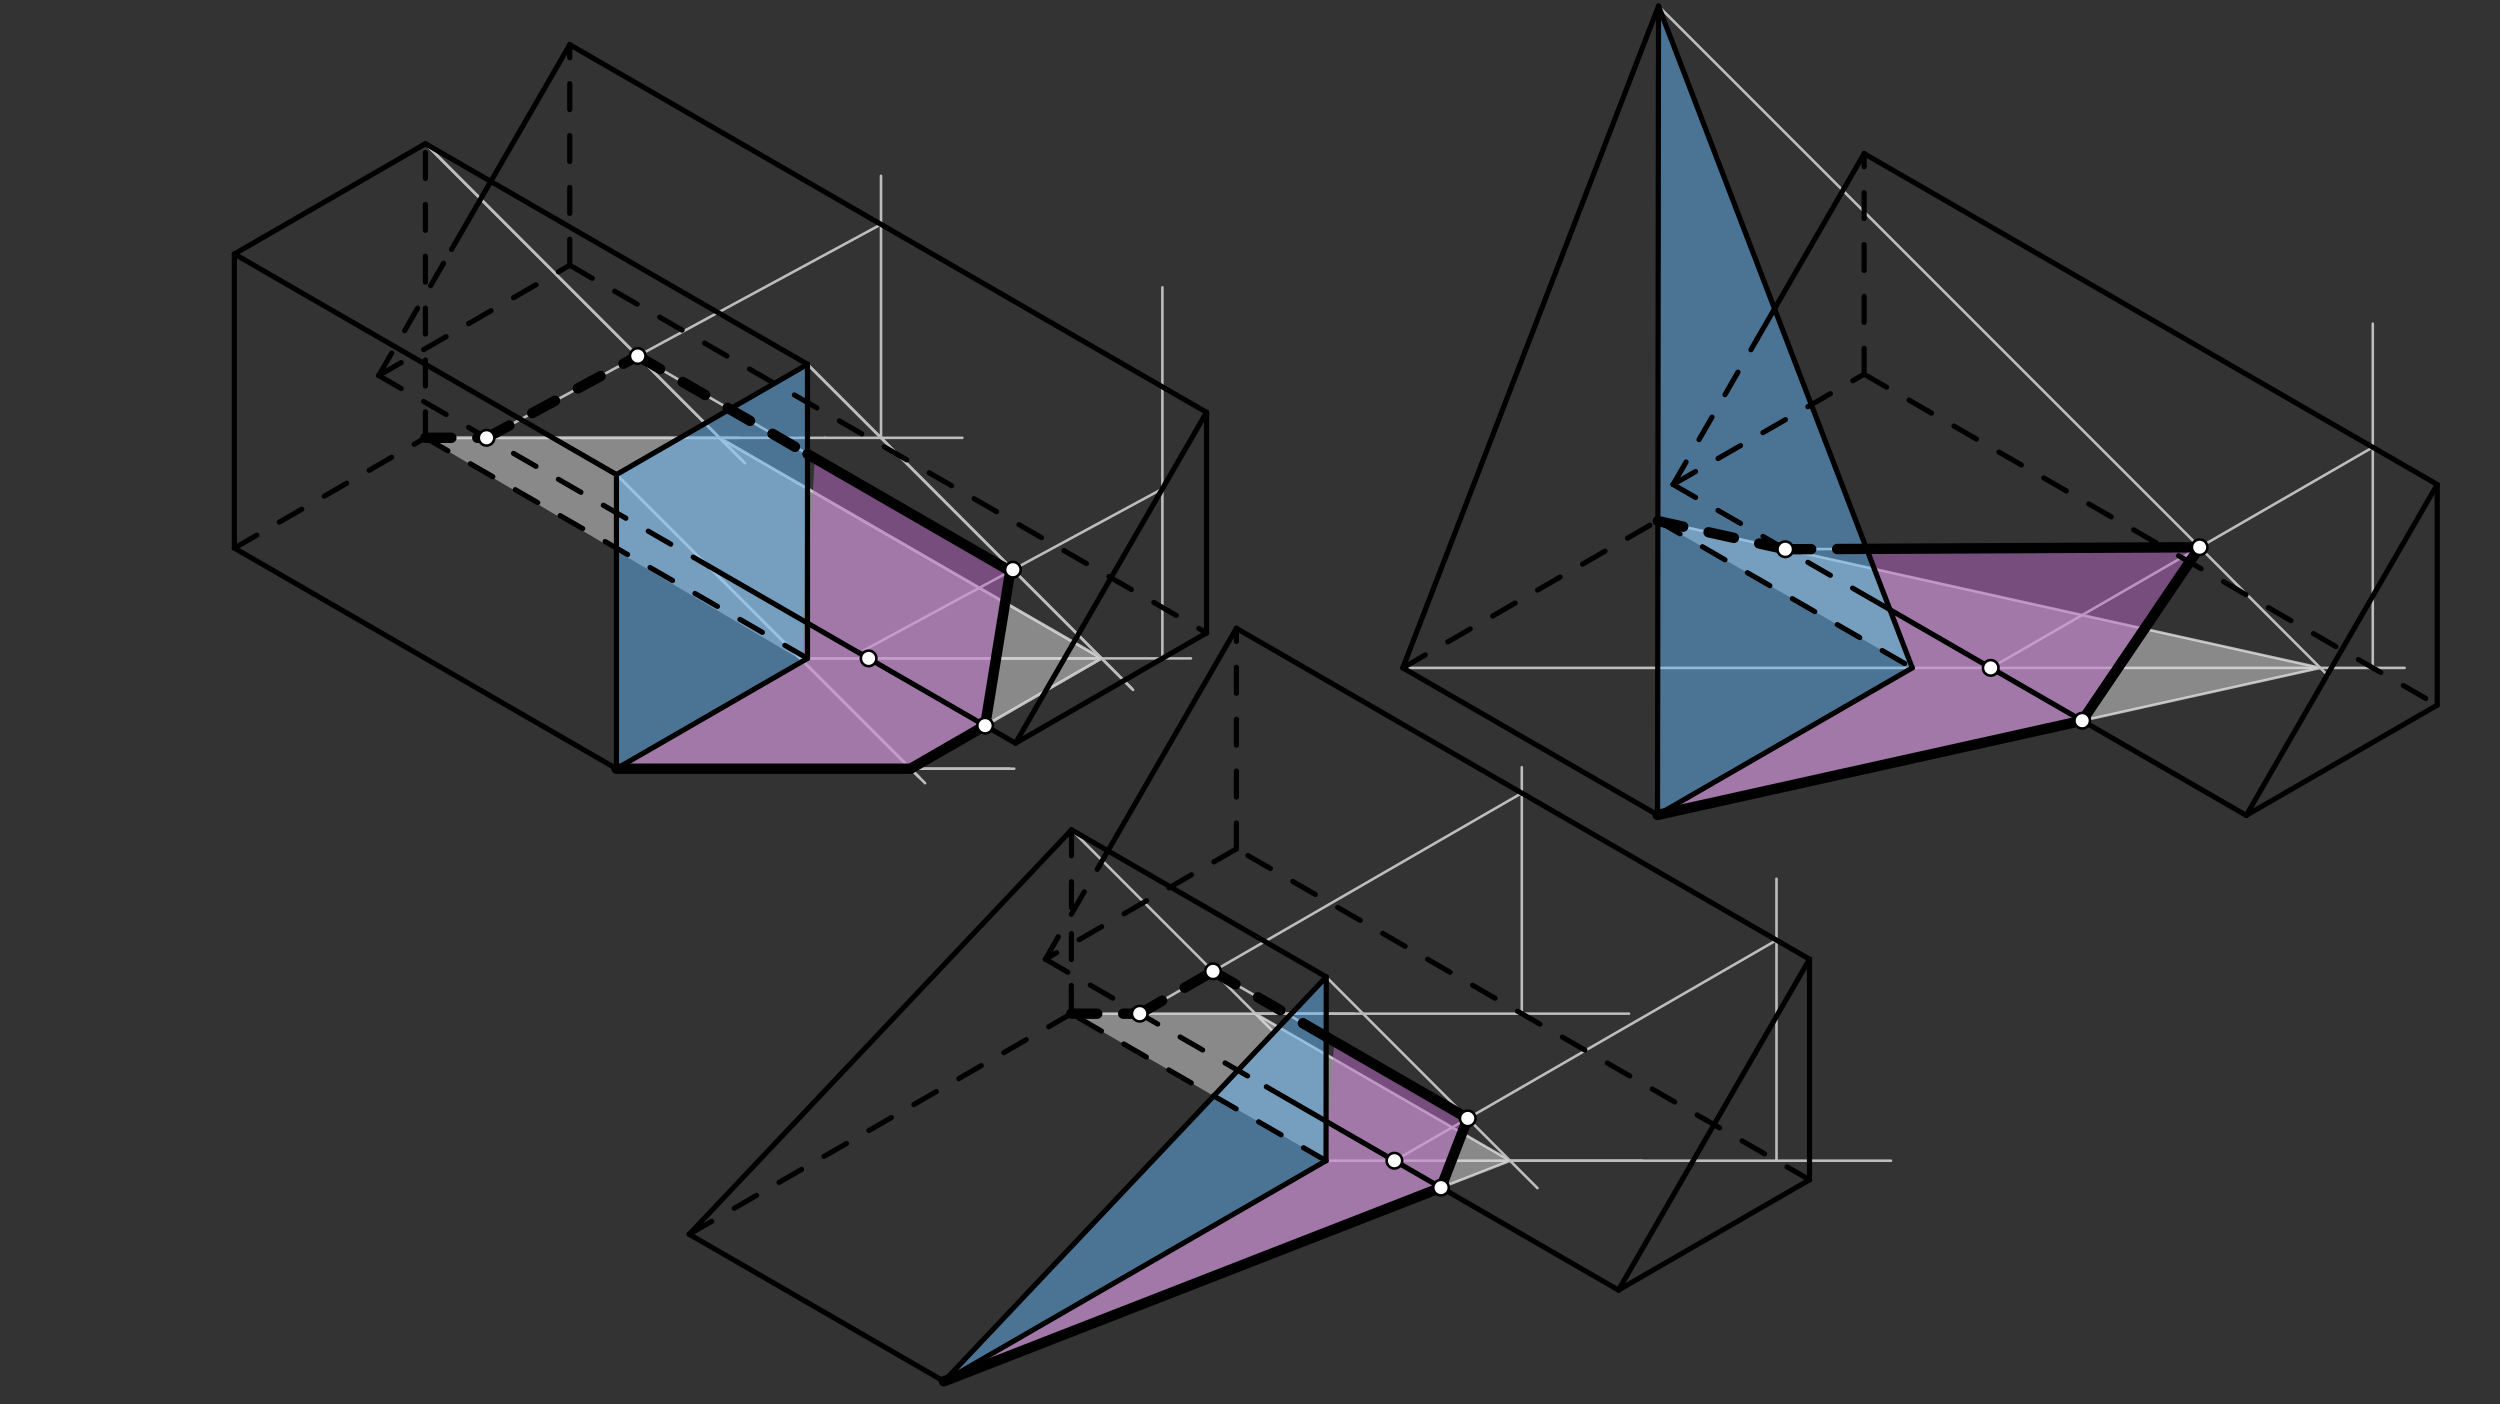<svg xmlns="http://www.w3.org/2000/svg" class="svg--816" height="100%" preserveAspectRatio="xMidYMid meet" viewBox="0 0 963.78 541.417" width="100%"><rect x="0" y="0" width="963.78" height="541.417" fill="#333333" stroke="none"/><defs><marker id="marker-arrow" markerHeight="16" markerUnits="userSpaceOnUse" markerWidth="24" orient="auto-start-reverse" refX="24" refY="4" viewBox="0 0 24 8"><path d="M 0 0 L 24 4 L 0 8 z" stroke="inherit"></path></marker></defs><g class="aux-layer--949"><g class="element--733"><line stroke="#BDBDBD" stroke-dasharray="none" stroke-linecap="round" stroke-width="1" x1="90.354" x2="237.646" y1="211.301" y2="296.34"></line></g><g class="element--733"><line stroke="#BDBDBD" stroke-dasharray="none" stroke-linecap="round" stroke-width="1" x1="237.646" x2="311.293" y1="296.34" y2="253.821"></line></g><g class="element--733"><line stroke="#BDBDBD" stroke-dasharray="none" stroke-linecap="round" stroke-width="1" x1="90.354" x2="90.354" y1="211.301" y2="97.915"></line></g><g class="element--733"><line stroke="#BDBDBD" stroke-dasharray="none" stroke-linecap="round" stroke-width="1" x1="237.646" x2="237.646" y1="296.34" y2="182.954"></line></g><g class="element--733"><line stroke="#BDBDBD" stroke-dasharray="none" stroke-linecap="round" stroke-width="1" x1="311.293" x2="311.293" y1="253.821" y2="140.435"></line></g><g class="element--733"><line stroke="#BDBDBD" stroke-dasharray="none" stroke-linecap="round" stroke-width="1" x1="540.805" x2="737.195" y1="257.474" y2="257.474"></line></g><g class="element--733"><line stroke="#BDBDBD" stroke-dasharray="none" stroke-linecap="round" stroke-width="1" x1="511.195" x2="363.902" y1="447.474" y2="532.514"></line></g><g class="element--733"><line stroke="#BDBDBD" stroke-dasharray="none" stroke-linecap="round" stroke-width="1" x1="265.707" x2="363.902" y1="475.821" y2="532.514"></line></g><g class="element--733"><line stroke="#BDBDBD" stroke-dasharray="none" stroke-linecap="round" stroke-width="1" x1="164" x2="285" y1="168.781" y2="168.781"></line></g><g class="element--733"><line stroke="#BDBDBD" stroke-dasharray="none" stroke-linecap="round" stroke-width="1" x1="164" x2="318" y1="168.781" y2="168.781"></line></g><g class="element--733"><line stroke="#BDBDBD" stroke-dasharray="none" stroke-linecap="round" stroke-width="1" x1="164" x2="286.193" y1="55.395" y2="177.588"></line></g><g class="element--733"><line stroke="#BDBDBD" stroke-dasharray="none" stroke-linecap="round" stroke-width="1" x1="164" x2="287.193" y1="55.395" y2="178.588"></line></g><g class="element--733"><line stroke="#BDBDBD" stroke-dasharray="none" stroke-linecap="round" stroke-width="1" x1="311.293" x2="459.134" y1="253.821" y2="253.821"></line></g><g class="element--733"><line stroke="#BDBDBD" stroke-dasharray="none" stroke-linecap="round" stroke-width="1" x1="311.293" x2="422.311" y1="253.821" y2="253.821"></line></g><g class="element--733"><line stroke="#BDBDBD" stroke-dasharray="none" stroke-linecap="round" stroke-width="1" x1="311.293" x2="436.319" y1="140.435" y2="265.462"></line></g><g class="element--733"><line stroke="#BDBDBD" stroke-dasharray="none" stroke-linecap="round" stroke-width="1" x1="311.293" x2="436.819" y1="140.435" y2="265.962"></line></g><g class="element--733"><line stroke="#BDBDBD" stroke-dasharray="none" stroke-linecap="round" stroke-width="1" x1="237.646" x2="389" y1="296.34" y2="296.34"></line></g><g class="element--733"><line stroke="#BDBDBD" stroke-dasharray="none" stroke-linecap="round" stroke-width="1" x1="237.646" x2="391" y1="296.34" y2="296.34"></line></g><g class="element--733"><line stroke="#BDBDBD" stroke-dasharray="none" stroke-linecap="round" stroke-width="1" x1="237.646" x2="354.384" y1="182.954" y2="299.693"></line></g><g class="element--733"><line stroke="#BDBDBD" stroke-dasharray="none" stroke-linecap="round" stroke-width="1" x1="237.646" x2="356.634" y1="182.954" y2="301.943"></line></g><g class="element--733"><line stroke="#BDBDBD" stroke-dasharray="none" stroke-linecap="round" stroke-width="1" x1="277.386" x2="424.678" y1="168.781" y2="253.821"></line></g><g class="element--733"><line stroke="#BDBDBD" stroke-dasharray="none" stroke-linecap="round" stroke-width="1" x1="277.386" x2="424.678" y1="168.781" y2="253.821"></line></g><g class="element--733"><line stroke="#BDBDBD" stroke-dasharray="none" stroke-linecap="round" stroke-width="1" x1="424.678" x2="351.032" y1="253.821" y2="296.34"></line></g><g class="element--733"><line stroke="#BDBDBD" stroke-dasharray="none" stroke-linecap="round" stroke-width="1" x1="424.678" x2="351.032" y1="253.821" y2="296.34"></line></g><g class="element--733"><line stroke="#BDBDBD" stroke-dasharray="none" stroke-linecap="round" stroke-width="1" x1="318" x2="371" y1="168.781" y2="168.781"></line></g><g class="element--733"><line stroke="#BDBDBD" stroke-dasharray="none" stroke-linecap="round" stroke-width="1" x1="339.639" x2="339.639" y1="168.781" y2="67.781"></line></g><g class="element--733"><line stroke="#BDBDBD" stroke-dasharray="none" stroke-linecap="round" stroke-width="1" x1="448.113" x2="448.113" y1="253.821" y2="110.781"></line></g><g class="element--733"><line stroke="#BDBDBD" stroke-dasharray="none" stroke-linecap="round" stroke-width="1" x1="339.639" x2="187.569" y1="86.5" y2="168.781"></line></g><g class="element--733"><line stroke="#BDBDBD" stroke-dasharray="none" stroke-linecap="round" stroke-width="1" x1="448.113" x2="333.142" y1="188.435" y2="250.643"></line></g><g class="element--733"><line stroke="#BDBDBD" stroke-dasharray="none" stroke-linecap="round" stroke-width="1" x1="245.851" x2="389.99" y1="137.246" y2="220.465"></line></g><g class="element--733"><line stroke="#BDBDBD" stroke-dasharray="none" stroke-linecap="round" stroke-width="1" x1="389.47" x2="379.77" y1="220.165" y2="279.748"></line></g><g class="element--733"><line stroke="#BDBDBD" stroke-dasharray="none" stroke-linecap="round" stroke-width="1" x1="737.195" x2="927" y1="257.474" y2="257.474"></line></g><g class="element--733"><line stroke="#BDBDBD" stroke-dasharray="none" stroke-linecap="round" stroke-width="1" x1="639.377" x2="897.621" y1="2.356" y2="260.6"></line></g><g class="element--733"><line stroke="#BDBDBD" stroke-dasharray="none" stroke-linecap="round" stroke-width="1" x1="639.137" x2="894.495" y1="200.86" y2="257.474"></line></g><g class="element--733"><line stroke="#BDBDBD" stroke-dasharray="none" stroke-linecap="round" stroke-width="1" x1="894.495" x2="639" y1="257.474" y2="314.167"></line></g><g class="element--733"><line stroke="#BDBDBD" stroke-dasharray="none" stroke-linecap="round" stroke-width="1" x1="914.736" x2="914.736" y1="257.474" y2="124.781"></line></g><g class="element--733"><line stroke="#BDBDBD" stroke-dasharray="none" stroke-linecap="round" stroke-width="1" x1="914.736" x2="767.444" y1="172.435" y2="257.474"></line></g><g class="element--733"><line stroke="#BDBDBD" stroke-dasharray="none" stroke-linecap="round" stroke-width="1" x1="688.242" x2="847.991" y1="211.747" y2="210.97"></line></g><g class="element--733"><line stroke="#BDBDBD" stroke-dasharray="none" stroke-linecap="round" stroke-width="1" x1="847.991" x2="802.717" y1="210.97" y2="277.839"></line></g><g class="element--733"><line stroke="#BDBDBD" stroke-dasharray="none" stroke-linecap="round" stroke-width="1" x1="413" x2="522" y1="390.781" y2="390.781"></line></g><g class="element--733"><line stroke="#BDBDBD" stroke-dasharray="none" stroke-linecap="round" stroke-width="1" x1="413.086" x2="490.917" y1="319.915" y2="397.747"></line></g><g class="element--733"><line stroke="#BDBDBD" stroke-dasharray="none" stroke-linecap="round" stroke-width="1" x1="511.195" x2="633" y1="447.474" y2="447.474"></line></g><g class="element--733"><line stroke="#BDBDBD" stroke-dasharray="none" stroke-linecap="round" stroke-width="1" x1="511.281" x2="592.727" y1="376.608" y2="458.054"></line></g><g class="element--733"><line stroke="#BDBDBD" stroke-dasharray="none" stroke-linecap="round" stroke-width="1" x1="483.952" x2="582.147" y1="390.781" y2="447.474"></line></g><g class="element--733"><line stroke="#BDBDBD" stroke-dasharray="none" stroke-linecap="round" stroke-width="1" x1="363.902" x2="582.147" y1="532.514" y2="447.474"></line></g><g class="element--733"><line stroke="#BDBDBD" stroke-dasharray="none" stroke-linecap="round" stroke-width="1" x1="483.952" x2="628" y1="390.781" y2="390.781"></line></g><g class="element--733"><line stroke="#BDBDBD" stroke-dasharray="none" stroke-linecap="round" stroke-width="1" x1="582.147" x2="729" y1="447.474" y2="447.474"></line></g><g class="element--733"><line stroke="#BDBDBD" stroke-dasharray="none" stroke-linecap="round" stroke-width="1" x1="586.666" x2="586.666" y1="390.781" y2="295.781"></line></g><g class="element--733"><line stroke="#BDBDBD" stroke-dasharray="none" stroke-linecap="round" stroke-width="1" x1="684.861" x2="684.861" y1="447.474" y2="338.781"></line></g><g class="element--733"><line stroke="#BDBDBD" stroke-dasharray="none" stroke-linecap="round" stroke-width="1" x1="586.666" x2="439.373" y1="305.742" y2="390.781"></line></g><g class="element--733"><line stroke="#BDBDBD" stroke-dasharray="none" stroke-linecap="round" stroke-width="1" x1="684.861" x2="537.568" y1="362.435" y2="447.474"></line></g><g class="element--733"><line stroke="#BDBDBD" stroke-dasharray="none" stroke-linecap="round" stroke-width="1" x1="467.635" x2="562.844" y1="374.464" y2="429.433"></line></g><g class="element--733"><line stroke="#BDBDBD" stroke-dasharray="none" stroke-linecap="round" stroke-width="1" x1="565.83" x2="555.531" y1="431.157" y2="457.845"></line></g></g><g class="main-layer--75a"><g class="element--733"><g fill="#9C27B0" opacity="0.5"><path d="M 777.579 246.474 L 777.579 246.474 L 606 303.167 L 777.579 246.474 Z" stroke="none"></path></g></g><g class="element--733"><g fill="#E0E0E0" opacity="0.5"><path d="M 164 168.781 L 277.386 168.781 L 424.678 253.821 L 351.032 296.34 L 237.646 296.34 L 309.53 254.838 Z" stroke="none"></path></g></g><g class="element--733"><g fill="#64B5F6" opacity="0.5"><path d="M 237.646 182.954 L 311.293 140.435 L 309.53 254.838 L 237.646 296.34 Z" stroke="none"></path></g></g><g class="element--733"><g fill="#BA68C8" opacity="0.5"><path d="M 314.129 176.667 L 389.47 220.165 L 379.77 279.748 L 351.032 296.34 L 237.646 296.34 L 309.53 254.838 Z" stroke="none"></path></g></g><g class="element--733"><g fill="#E0E0E0" opacity="0.5"><path d="M 639.137 200.86 L 894.495 257.474 L 639 314.167 L 737.195 257.474 Z" stroke="none"></path></g></g><g class="element--733"><g fill="#64B5F6" opacity="0.5"><path d="M 639.377 2.356 L 639 314.167 L 737.195 257.474 Z" stroke="none"></path></g></g><g class="element--733"><g fill="#BA68C8" opacity="0.5"><path d="M 719.604 211.595 L 847.991 210.97 L 802.717 277.839 L 639 314.167 L 737.195 257.474 Z" stroke="none"></path></g></g><g class="element--733"><g fill="#E0E0E0" opacity="0.5"><path d="M 413 390.781 L 483.952 390.781 L 582.147 447.474 L 363.902 532.514 L 511.195 447.474 Z" stroke="none"></path></g></g><g class="element--733"><g fill="#64B5F6" opacity="0.5"><path d="M 511.281 376.608 L 511.195 447.474 L 363.902 532.514 Z" stroke="none"></path></g></g><g class="element--733"><g fill="#BA68C8" opacity="0.5"><path d="M 514.383 401.455 L 565.83 431.157 L 555.531 457.845 L 363.902 532.514 L 511.195 447.474 Z" stroke="none"></path></g></g><g class="element--733"><line stroke="#000000" stroke-dasharray="none" stroke-linecap="round" stroke-width="2" x1="90.354" x2="164" y1="97.915" y2="55.395"></line></g><g class="element--733"><line stroke="#000000" stroke-dasharray="none" stroke-linecap="round" stroke-width="2" x1="164" x2="311.293" y1="55.395" y2="140.435"></line></g><g class="element--733"><line stroke="#000000" stroke-dasharray="none" stroke-linecap="round" stroke-width="2" x1="237.646" x2="90.354" y1="182.954" y2="97.915"></line></g><g class="element--733"><line stroke="#000000" stroke-dasharray="none" stroke-linecap="round" stroke-width="2" x1="237.646" x2="311.293" y1="182.954" y2="140.435"></line></g><g class="element--733"><line stroke="#000000" stroke-dasharray="none" stroke-linecap="round" stroke-width="2" x1="311.293" x2="311.293" y1="140.435" y2="253.821"></line></g><g class="element--733"><line stroke="#000000" stroke-dasharray="none" stroke-linecap="round" stroke-width="2" x1="311.293" x2="237.646" y1="253.821" y2="296.34"></line></g><g class="element--733"><line stroke="#000000" stroke-dasharray="none" stroke-linecap="round" stroke-width="2" x1="237.646" x2="237.646" y1="296.34" y2="182.954"></line></g><g class="element--733"><line stroke="#000000" stroke-dasharray="none" stroke-linecap="round" stroke-width="2" x1="90.354" x2="90.354" y1="97.915" y2="211.301"></line></g><g class="element--733"><line stroke="#000000" stroke-dasharray="none" stroke-linecap="round" stroke-width="2" x1="90.354" x2="237.646" y1="211.301" y2="296.34"></line></g><g class="element--733"><line stroke="#000000" stroke-dasharray="10" stroke-linecap="round" stroke-width="2" x1="90.354" x2="164" y1="211.301" y2="168.781"></line></g><g class="element--733"><line stroke="#000000" stroke-dasharray="10" stroke-linecap="round" stroke-width="2" x1="164" x2="164" y1="168.781" y2="55.395"></line></g><g class="element--733"><line stroke="#000000" stroke-dasharray="10" stroke-linecap="round" stroke-width="2" x1="164" x2="311.293" y1="168.781" y2="253.821"></line></g><g class="element--733"><line stroke="#000000" stroke-dasharray="none" stroke-linecap="round" stroke-width="2" x1="737.195" x2="639" y1="257.474" y2="314.167"></line></g><g class="element--733"><line stroke="#000000" stroke-dasharray="none" stroke-linecap="round" stroke-width="2" x1="639" x2="540.805" y1="314.167" y2="257.474"></line></g><g class="element--733"><line stroke="#000000" stroke-dasharray="10" stroke-linecap="round" stroke-width="2" x1="540.805" x2="639" y1="257.474" y2="200.781"></line></g><g class="element--733"><line stroke="#000000" stroke-dasharray="10" stroke-linecap="round" stroke-width="2" x1="639" x2="737.195" y1="200.781" y2="257.474"></line></g><g class="element--733"><line stroke="#000000" stroke-dasharray="none" stroke-linecap="round" stroke-width="2" x1="511.195" x2="363.902" y1="447.474" y2="532.514"></line></g><g class="element--733"><line stroke="#000000" stroke-dasharray="none" stroke-linecap="round" stroke-width="2" x1="265.707" x2="363.902" y1="475.821" y2="532.514"></line></g><g class="element--733"><line stroke="#000000" stroke-dasharray="10" stroke-linecap="round" stroke-width="2" x1="511.195" x2="413" y1="447.474" y2="390.781"></line></g><g class="element--733"><line stroke="#000000" stroke-dasharray="10" stroke-linecap="round" stroke-width="2" x1="265.707" x2="413" y1="475.821" y2="390.781"></line></g><g class="element--733"><line stroke="#000000" stroke-dasharray="none" stroke-linecap="round" stroke-width="2" x1="540.805" x2="639.377" y1="257.474" y2="2.356"></line></g><g class="element--733"><line stroke="#000000" stroke-dasharray="none" stroke-linecap="round" stroke-width="2" x1="639.377" x2="737.195" y1="2.356" y2="257.474"></line></g><g class="element--733"><line stroke="#000000" stroke-dasharray="none" stroke-linecap="round" stroke-width="2" x1="639.377" x2="639" y1="2.356" y2="314.167"></line></g><g class="element--733"><line stroke="#000000" stroke-dasharray="10" stroke-linecap="round" stroke-width="2" x1="146" x2="273.293" y1="144.781" y2="218.274"></line></g><g class="element--733"><line stroke="#000000" stroke-dasharray="none" stroke-linecap="round" stroke-width="2" x1="273.293" x2="391.488" y1="218.274" y2="286.514"></line></g><g class="element--733"><line stroke="#000000" stroke-dasharray="10" stroke-linecap="round" stroke-width="2" x1="645" x2="714.188" y1="186.781" y2="226.727"></line></g><g class="element--733"><line stroke="#000000" stroke-dasharray="none" stroke-linecap="round" stroke-width="2" x1="714.188" x2="865.939" y1="226.727" y2="314.34"></line></g><g class="element--733"><line stroke="#000000" stroke-dasharray="10" stroke-linecap="round" stroke-width="2" x1="403" x2="488.195" y1="369.781" y2="418.969"></line></g><g class="element--733"><line stroke="#000000" stroke-dasharray="none" stroke-linecap="round" stroke-width="2" x1="623.939" x2="488.195" y1="497.34" y2="418.969"></line></g><g class="element--733"><line stroke="#000000" stroke-dasharray="none" stroke-linecap="round" stroke-width="2" x1="511.195" x2="511.281" y1="447.474" y2="376.608"></line></g><g class="element--733"><line stroke="#000000" stroke-dasharray="none" stroke-linecap="round" stroke-width="2" x1="413.086" x2="511.281" y1="319.915" y2="376.608"></line></g><g class="element--733"><line stroke="#000000" stroke-dasharray="none" stroke-linecap="round" stroke-width="2" x1="265.707" x2="413.086" y1="475.821" y2="319.915"></line></g><g class="element--733"><line stroke="#000000" stroke-dasharray="none" stroke-linecap="round" stroke-width="2" x1="363.902" x2="511.281" y1="532.514" y2="376.608"></line></g><g class="element--733"><line stroke="#000000" stroke-dasharray="10" stroke-linecap="round" stroke-width="2" x1="413.086" x2="413" y1="319.915" y2="390.781"></line></g><g class="element--733"><line stroke="#000000" stroke-dasharray="none" stroke-linecap="round" stroke-width="2" x1="697.585" x2="623.939" y1="454.821" y2="497.34"></line></g><g class="element--733"><line stroke="#000000" stroke-dasharray="none" stroke-linecap="round" stroke-width="2" x1="391.488" x2="465.134" y1="286.514" y2="243.994"></line></g><g class="element--733"><line stroke="#000000" stroke-dasharray="10" stroke-linecap="round" stroke-width="2" x1="146" x2="219.646" y1="144.781" y2="102.262"></line></g><g class="element--733"><line stroke="#000000" stroke-dasharray="10" stroke-linecap="round" stroke-width="2" x1="219.646" x2="465.134" y1="102.262" y2="243.994"></line></g><g class="element--733"><line stroke="#000000" stroke-dasharray="10" stroke-linecap="round" stroke-width="2" x1="697.585" x2="476.646" y1="454.821" y2="327.262"></line></g><g class="element--733"><line stroke="#000000" stroke-dasharray="10" stroke-linecap="round" stroke-width="2" x1="476.646" x2="403" y1="327.262" y2="369.781"></line></g><g class="element--733"><line stroke="#000000" stroke-dasharray="none" stroke-linecap="round" stroke-width="2" x1="865.939" x2="939.585" y1="314.34" y2="271.821"></line></g><g class="element--733"><line stroke="#000000" stroke-dasharray="10" stroke-linecap="round" stroke-width="2" x1="645" x2="718.646" y1="186.781" y2="144.262"></line></g><g class="element--733"><line stroke="#000000" stroke-dasharray="10" stroke-linecap="round" stroke-width="2" x1="718.646" x2="939.585" y1="144.262" y2="271.821"></line></g><g class="element--733"><line stroke="#000000" stroke-dasharray="10" stroke-linecap="round" stroke-width="2" x1="219.646" x2="219.646" y1="102.262" y2="17.222"></line></g><g class="element--733"><line stroke="#000000" stroke-dasharray="10" stroke-linecap="round" stroke-width="2" x1="718.646" x2="718.646" y1="144.262" y2="59.222"></line></g><g class="element--733"><line stroke="#000000" stroke-dasharray="10" stroke-linecap="round" stroke-width="2" x1="476.646" x2="476.646" y1="327.262" y2="242.222"></line></g><g class="element--733"><line stroke="#000000" stroke-dasharray="none" stroke-linecap="round" stroke-width="2" x1="465.134" x2="465.134" y1="243.994" y2="158.954"></line></g><g class="element--733"><line stroke="#000000" stroke-dasharray="none" stroke-linecap="round" stroke-width="2" x1="939.585" x2="939.585" y1="271.821" y2="186.781"></line></g><g class="element--733"><line stroke="#000000" stroke-dasharray="none" stroke-linecap="round" stroke-width="2" x1="697.585" x2="697.585" y1="454.821" y2="369.781"></line></g><g class="element--733"><line stroke="#000000" stroke-dasharray="none" stroke-linecap="round" stroke-width="2" x1="476.646" x2="697.585" y1="242.222" y2="369.781"></line></g><g class="element--733"><line stroke="#000000" stroke-dasharray="none" stroke-linecap="round" stroke-width="2" x1="697.585" x2="623.939" y1="369.781" y2="497.34"></line></g><g class="element--733"><line stroke="#000000" stroke-dasharray="none" stroke-linecap="round" stroke-width="2" x1="939.585" x2="865.939" y1="186.781" y2="314.34"></line></g><g class="element--733"><line stroke="#000000" stroke-dasharray="none" stroke-linecap="round" stroke-width="2" x1="939.585" x2="718.646" y1="186.781" y2="59.222"></line></g><g class="element--733"><line stroke="#000000" stroke-dasharray="none" stroke-linecap="round" stroke-width="2" x1="465.134" x2="391.488" y1="158.954" y2="286.514"></line></g><g class="element--733"><line stroke="#000000" stroke-dasharray="none" stroke-linecap="round" stroke-width="2" x1="465.134" x2="219.646" y1="158.954" y2="17.222"></line></g><g class="element--733"><line stroke="#000000" stroke-dasharray="none" stroke-linecap="round" stroke-width="2" x1="219.646" x2="174.076" y1="17.222" y2="96.152"></line></g><g class="element--733"><line stroke="#000000" stroke-dasharray="none" stroke-linecap="round" stroke-width="2" x1="718.646" x2="677.373" y1="59.222" y2="130.71"></line></g><g class="element--733"><line stroke="#000000" stroke-dasharray="none" stroke-linecap="round" stroke-width="2" x1="476.646" x2="423.962" y1="242.222" y2="333.474"></line></g><g class="element--733"><line stroke="#000000" stroke-dasharray="10" stroke-linecap="round" stroke-width="2" x1="146" x2="174.076" y1="144.781" y2="96.152"></line></g><g class="element--733"><line stroke="#000000" stroke-dasharray="10" stroke-linecap="round" stroke-width="2" x1="645" x2="677.373" y1="186.781" y2="130.71"></line></g><g class="element--733"><line stroke="#000000" stroke-dasharray="10" stroke-linecap="round" stroke-width="2" x1="403" x2="423.962" y1="369.781" y2="333.474"></line></g><g class="element--733"><line stroke="#000000" stroke-dasharray="10" stroke-linecap="round" stroke-width="4" x1="164" x2="187.569" y1="168.781" y2="168.781"></line></g><g class="element--733"><line stroke="#000000" stroke-dasharray="10" stroke-linecap="round" stroke-width="4" x1="187.569" x2="245.851" y1="168.781" y2="137.246"></line></g><g class="element--733"><line stroke="#000000" stroke-dasharray="10" stroke-linecap="round" stroke-width="4" x1="245.851" x2="311.293" y1="137.246" y2="175.029"></line></g><g class="element--733"><line stroke="#000000" stroke-dasharray="none" stroke-linecap="round" stroke-width="4" x1="311.293" x2="389.47" y1="175.029" y2="220.165"></line></g><g class="element--733"><line stroke="#000000" stroke-dasharray="none" stroke-linecap="round" stroke-width="4" x1="389.47" x2="379.77" y1="220.165" y2="279.748"></line></g><g class="element--733"><line stroke="#000000" stroke-dasharray="none" stroke-linecap="round" stroke-width="4" x1="379.77" x2="351.032" y1="279.748" y2="296.34"></line></g><g class="element--733"><line stroke="#000000" stroke-dasharray="none" stroke-linecap="round" stroke-width="4" x1="351.032" x2="237.646" y1="296.34" y2="296.34"></line></g><g class="element--733"><line stroke="#000000" stroke-dasharray="10" stroke-linecap="round" stroke-width="4" x1="639.137" x2="688.242" y1="200.86" y2="211.747"></line></g><g class="element--733"><line stroke="#000000" stroke-dasharray="10" stroke-linecap="round" stroke-width="4" x1="688.242" x2="719.604" y1="211.747" y2="211.595"></line></g><g class="element--733"><line stroke="#000000" stroke-dasharray="none" stroke-linecap="round" stroke-width="4" x1="719.604" x2="847.991" y1="211.595" y2="210.97"></line></g><g class="element--733"><line stroke="#000000" stroke-dasharray="none" stroke-linecap="round" stroke-width="4" x1="847.991" x2="802.717" y1="210.97" y2="277.839"></line></g><g class="element--733"><line stroke="#000000" stroke-dasharray="none" stroke-linecap="round" stroke-width="4" x1="802.717" x2="639" y1="277.839" y2="314.167"></line></g><g class="element--733"><line stroke="#000000" stroke-dasharray="10" stroke-linecap="round" stroke-width="4" x1="413" x2="439.373" y1="390.781" y2="390.781"></line></g><g class="element--733"><line stroke="#000000" stroke-dasharray="10" stroke-linecap="round" stroke-width="4" x1="439.373" x2="467.635" y1="390.781" y2="374.464"></line></g><g class="element--733"><line stroke="#000000" stroke-dasharray="10" stroke-linecap="round" stroke-width="4" x1="467.635" x2="511.253" y1="374.464" y2="399.647"></line></g><g class="element--733"><line stroke="#000000" stroke-dasharray="none" stroke-linecap="round" stroke-width="4" x1="511.253" x2="565.83" y1="399.647" y2="431.157"></line></g><g class="element--733"><line stroke="#000000" stroke-dasharray="none" stroke-linecap="round" stroke-width="4" x1="565.83" x2="555.531" y1="431.157" y2="457.845"></line></g><g class="element--733"><line stroke="#000000" stroke-dasharray="none" stroke-linecap="round" stroke-width="4" x1="555.531" x2="363.902" y1="457.845" y2="532.514"></line></g><g class="element--733"><circle cx="187.569" cy="168.781" r="3" stroke="#000000" stroke-width="1" fill="#ffffff"></circle>}</g><g class="element--733"><circle cx="334.862" cy="253.821" r="3" stroke="#000000" stroke-width="1" fill="#ffffff"></circle>}</g><g class="element--733"><circle cx="379.77" cy="279.748" r="3" stroke="#000000" stroke-width="1" fill="#ffffff"></circle>}</g><g class="element--733"><circle cx="245.851" cy="137.246" r="3" stroke="#000000" stroke-width="1" fill="#ffffff"></circle>}</g><g class="element--733"><circle cx="390.478" cy="219.62" r="3" stroke="#000000" stroke-width="1" fill="#ffffff"></circle>}</g><g class="element--733"><circle cx="688.242" cy="211.747" r="3" stroke="#000000" stroke-width="1" fill="#ffffff"></circle>}</g><g class="element--733"><circle cx="767.444" cy="257.474" r="3" stroke="#000000" stroke-width="1" fill="#ffffff"></circle>}</g><g class="element--733"><circle cx="802.717" cy="277.839" r="3" stroke="#000000" stroke-width="1" fill="#ffffff"></circle>}</g><g class="element--733"><circle cx="847.991" cy="210.97" r="3" stroke="#000000" stroke-width="1" fill="#ffffff"></circle>}</g><g class="element--733"><circle cx="439.373" cy="390.781" r="3" stroke="#000000" stroke-width="1" fill="#ffffff"></circle>}</g><g class="element--733"><circle cx="537.568" cy="447.474" r="3" stroke="#000000" stroke-width="1" fill="#ffffff"></circle>}</g><g class="element--733"><circle cx="555.531" cy="457.845" r="3" stroke="#000000" stroke-width="1" fill="#ffffff"></circle>}</g><g class="element--733"><circle cx="467.635" cy="374.464" r="3" stroke="#000000" stroke-width="1" fill="#ffffff"></circle>}</g><g class="element--733"><circle cx="565.83" cy="431.157" r="3" stroke="#000000" stroke-width="1" fill="#ffffff"></circle>}</g></g><g class="snaps-layer--ac6"></g><g class="temp-layer--52d"></g></svg>